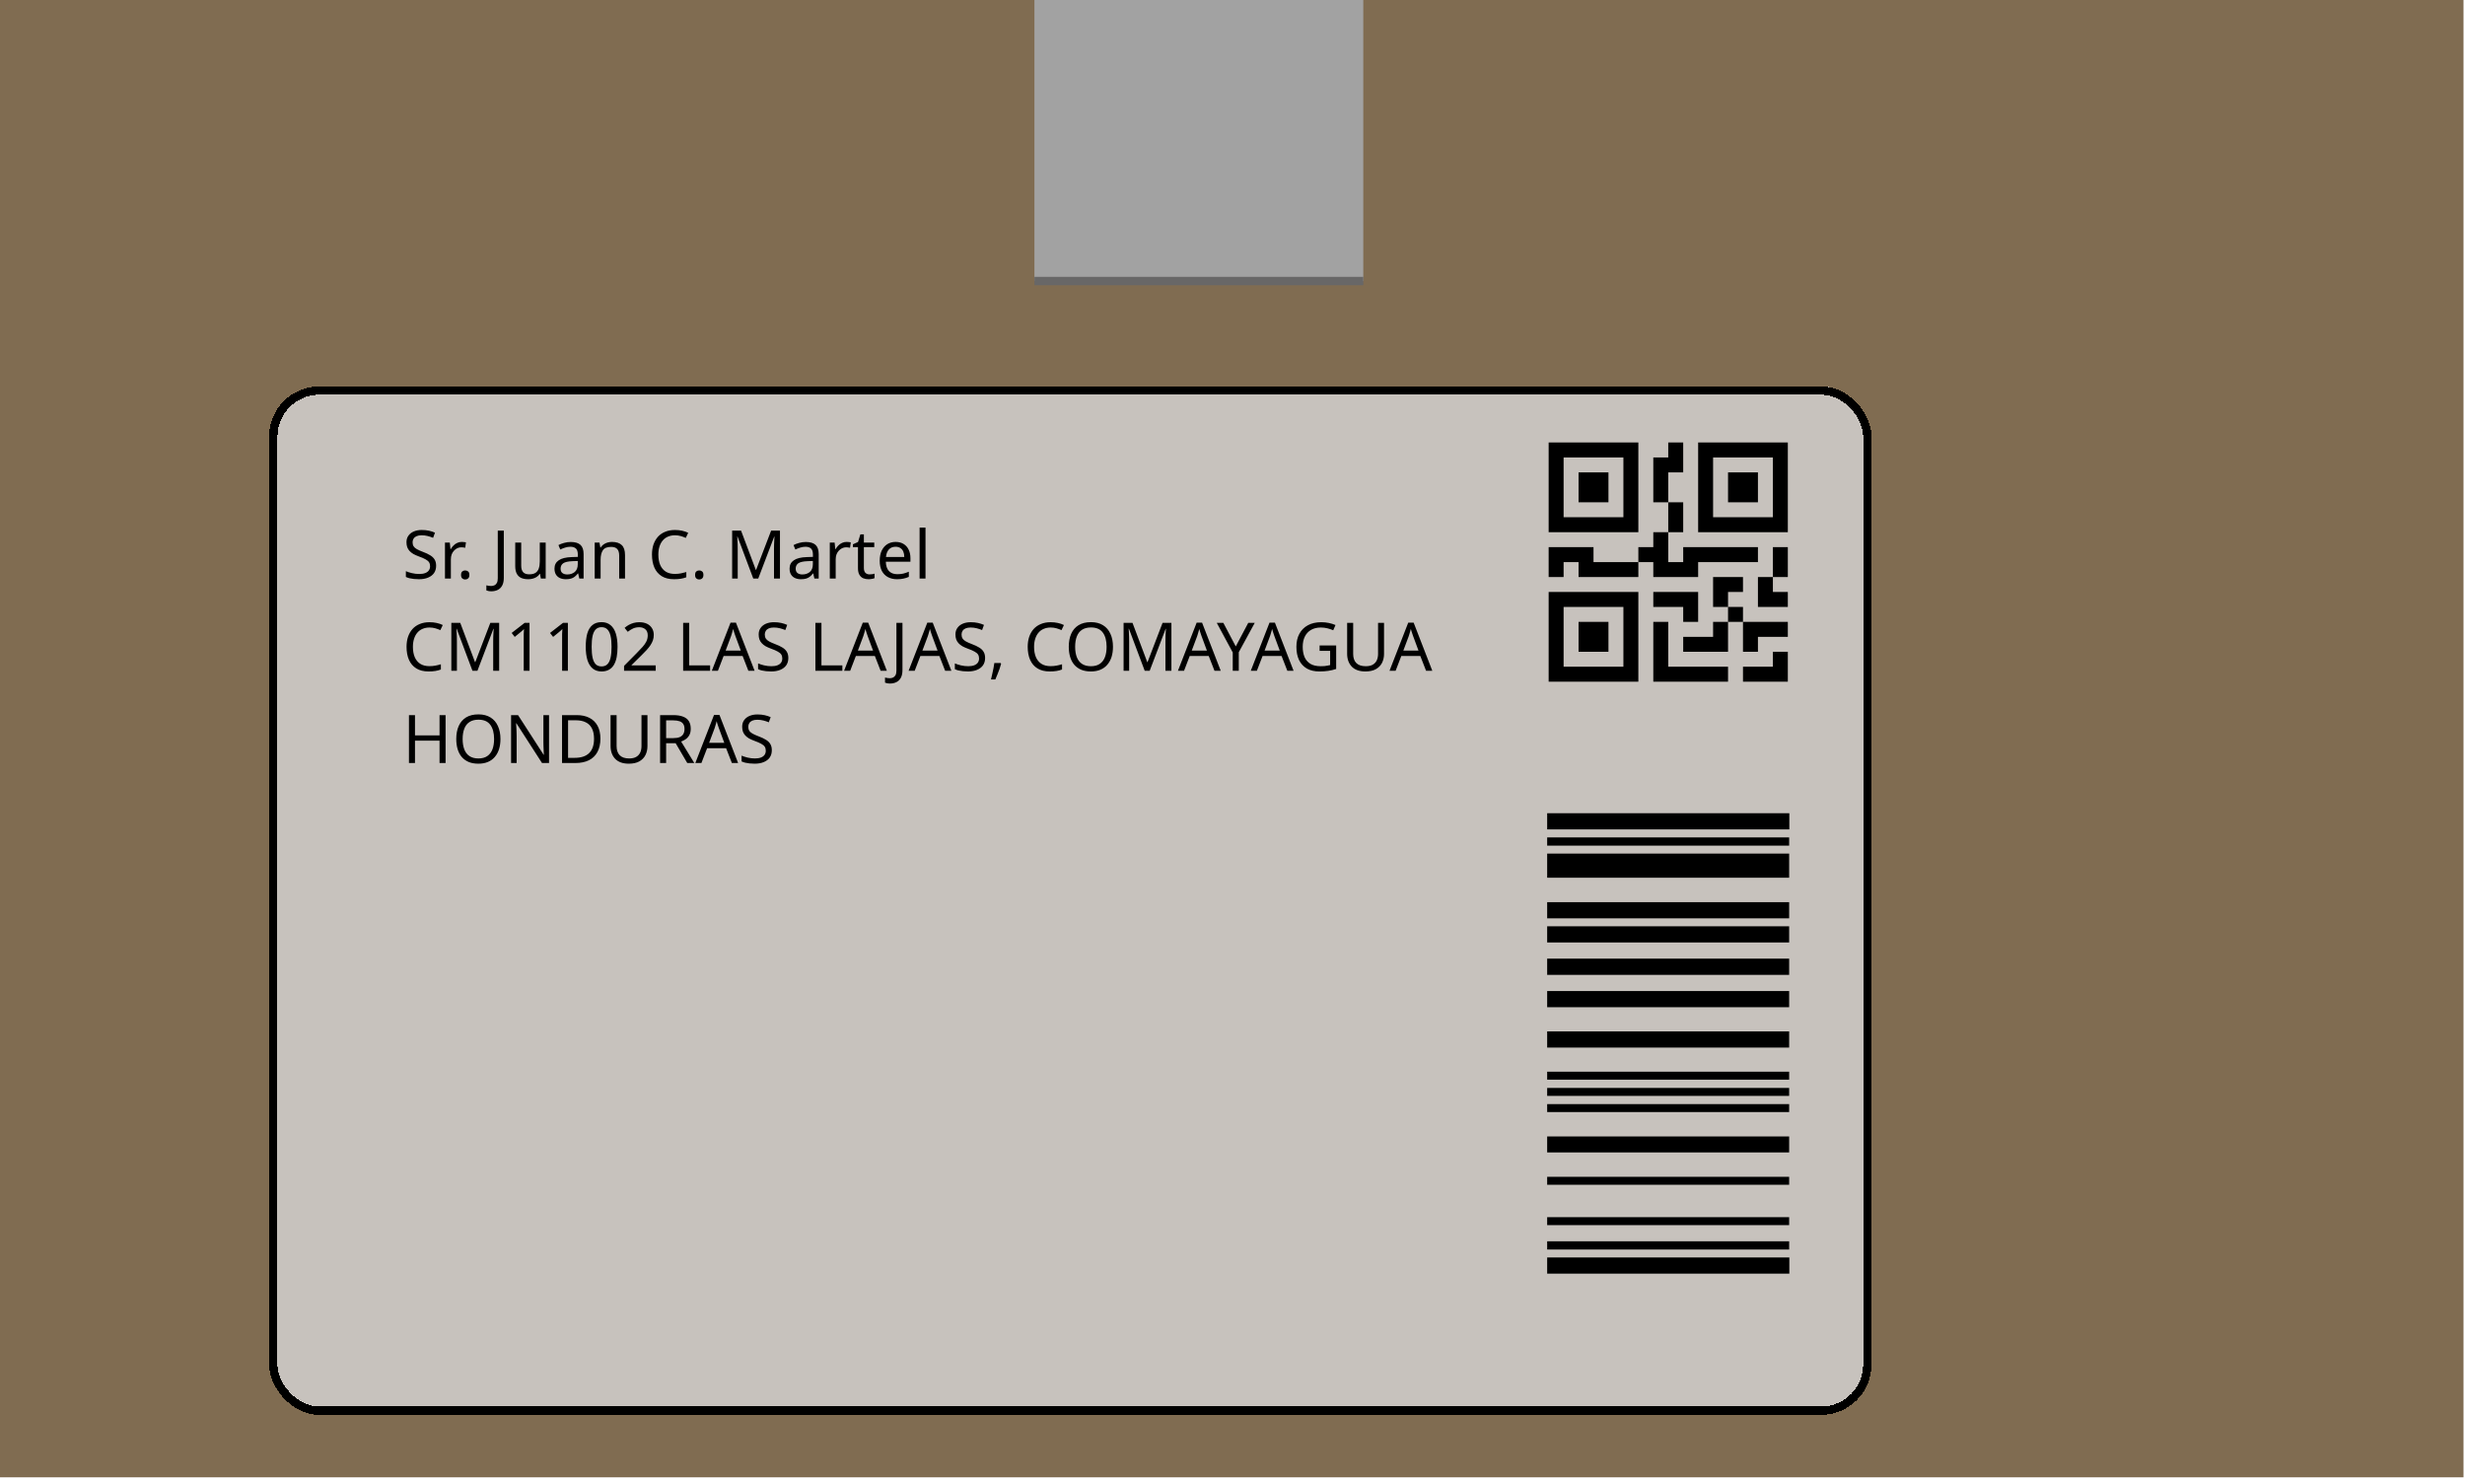 <svg width="294" height="177" viewBox="0 0 294 177" fill="none" xmlns="http://www.w3.org/2000/svg">
<rect width="293.822" height="176.19" fill="#806C51"/>
<g filter="url(#filter0_d_435_741)">
<rect x="32.092" y="42.076" width="191.127" height="122.663" rx="6" fill="#D9D9D9" fill-opacity="0.79" shape-rendering="crispEdges"/>
<rect x="32.592" y="42.576" width="190.127" height="121.663" rx="5.5" stroke="black" shape-rendering="crispEdges"/>
</g>
<path d="M52.016 67.472C52.016 67.813 51.933 68.104 51.768 68.344C51.603 68.579 51.365 68.76 51.056 68.888C50.752 69.016 50.392 69.08 49.976 69.08C49.763 69.08 49.557 69.069 49.36 69.048C49.168 69.027 48.992 68.997 48.832 68.96C48.672 68.917 48.531 68.867 48.408 68.808V68.12C48.6 68.205 48.837 68.283 49.12 68.352C49.408 68.421 49.704 68.456 50.008 68.456C50.291 68.456 50.528 68.419 50.72 68.344C50.912 68.269 51.056 68.163 51.152 68.024C51.248 67.885 51.296 67.723 51.296 67.536C51.296 67.349 51.256 67.192 51.176 67.064C51.096 66.936 50.957 66.819 50.76 66.712C50.568 66.6 50.299 66.483 49.952 66.36C49.707 66.269 49.491 66.173 49.304 66.072C49.123 65.965 48.971 65.845 48.848 65.712C48.725 65.579 48.632 65.427 48.568 65.256C48.509 65.085 48.48 64.888 48.48 64.664C48.48 64.36 48.557 64.101 48.712 63.888C48.867 63.669 49.08 63.501 49.352 63.384C49.629 63.267 49.947 63.208 50.304 63.208C50.619 63.208 50.907 63.237 51.168 63.296C51.429 63.355 51.667 63.432 51.88 63.528L51.656 64.144C51.459 64.059 51.243 63.987 51.008 63.928C50.779 63.869 50.539 63.84 50.288 63.84C50.048 63.84 49.848 63.875 49.688 63.944C49.528 64.013 49.408 64.112 49.328 64.24C49.248 64.363 49.208 64.507 49.208 64.672C49.208 64.864 49.248 65.024 49.328 65.152C49.408 65.28 49.539 65.395 49.72 65.496C49.901 65.597 50.147 65.707 50.456 65.824C50.792 65.947 51.075 66.08 51.304 66.224C51.539 66.363 51.715 66.531 51.832 66.728C51.955 66.925 52.016 67.173 52.016 67.472ZM55.071 64.632C55.151 64.632 55.236 64.637 55.327 64.648C55.423 64.653 55.505 64.664 55.575 64.68L55.487 65.328C55.417 65.312 55.34 65.299 55.255 65.288C55.175 65.277 55.097 65.272 55.023 65.272C54.857 65.272 54.7 65.307 54.551 65.376C54.401 65.445 54.268 65.544 54.151 65.672C54.033 65.795 53.94 65.944 53.871 66.12C53.807 66.296 53.775 66.493 53.775 66.712V69H53.071V64.712H53.647L53.727 65.496H53.759C53.849 65.336 53.959 65.192 54.087 65.064C54.215 64.931 54.361 64.827 54.527 64.752C54.692 64.672 54.873 64.632 55.071 64.632ZM54.99 68.568C54.99 68.371 55.038 68.232 55.134 68.152C55.23 68.072 55.345 68.032 55.478 68.032C55.617 68.032 55.734 68.072 55.83 68.152C55.931 68.232 55.982 68.371 55.982 68.568C55.982 68.76 55.931 68.899 55.83 68.984C55.734 69.069 55.617 69.112 55.478 69.112C55.345 69.112 55.23 69.069 55.134 68.984C55.038 68.899 54.99 68.76 54.99 68.568ZM58.601 70.52C58.473 70.52 58.361 70.509 58.265 70.488C58.169 70.472 58.084 70.448 58.009 70.416V69.808C58.094 69.829 58.185 69.848 58.281 69.864C58.377 69.88 58.478 69.888 58.585 69.888C58.718 69.888 58.843 69.861 58.961 69.808C59.084 69.755 59.182 69.661 59.257 69.528C59.331 69.395 59.369 69.208 59.369 68.968V63.288H60.089V68.912C60.089 69.28 60.028 69.581 59.905 69.816C59.782 70.056 59.609 70.232 59.385 70.344C59.161 70.461 58.9 70.52 58.601 70.52ZM65.084 64.712V69H64.508L64.404 68.432H64.372C64.282 68.581 64.164 68.704 64.02 68.8C63.876 68.896 63.719 68.965 63.548 69.008C63.378 69.056 63.199 69.08 63.012 69.08C62.671 69.08 62.383 69.027 62.148 68.92C61.919 68.808 61.746 68.637 61.628 68.408C61.511 68.179 61.452 67.883 61.452 67.52V64.712H62.164V67.472C62.164 67.813 62.242 68.069 62.396 68.24C62.551 68.411 62.791 68.496 63.116 68.496C63.436 68.496 63.687 68.437 63.868 68.32C64.055 68.197 64.186 68.021 64.26 67.792C64.34 67.557 64.38 67.275 64.38 66.944V64.712H65.084ZM68.07 64.64C68.592 64.64 68.979 64.755 69.23 64.984C69.48 65.213 69.606 65.579 69.606 66.08V69H69.094L68.958 68.392H68.926C68.803 68.547 68.675 68.677 68.542 68.784C68.414 68.885 68.264 68.96 68.094 69.008C67.928 69.056 67.726 69.08 67.486 69.08C67.23 69.08 66.998 69.035 66.79 68.944C66.587 68.853 66.427 68.715 66.31 68.528C66.192 68.336 66.134 68.096 66.134 67.808C66.134 67.381 66.302 67.053 66.638 66.824C66.974 66.589 67.491 66.461 68.19 66.44L68.918 66.416V66.16C68.918 65.803 68.84 65.555 68.686 65.416C68.531 65.277 68.312 65.208 68.03 65.208C67.806 65.208 67.592 65.243 67.39 65.312C67.187 65.376 66.998 65.451 66.822 65.536L66.606 65.008C66.792 64.907 67.014 64.821 67.27 64.752C67.526 64.677 67.792 64.64 68.07 64.64ZM68.278 66.928C67.744 66.949 67.374 67.035 67.166 67.184C66.963 67.333 66.862 67.544 66.862 67.816C66.862 68.056 66.934 68.232 67.078 68.344C67.227 68.456 67.416 68.512 67.646 68.512C68.008 68.512 68.31 68.413 68.55 68.216C68.79 68.013 68.91 67.704 68.91 67.288V66.904L68.278 66.928ZM72.994 64.632C73.506 64.632 73.893 64.757 74.154 65.008C74.415 65.253 74.546 65.653 74.546 66.208V69H73.85V66.256C73.85 65.909 73.773 65.651 73.618 65.48C73.463 65.309 73.221 65.224 72.89 65.224C72.415 65.224 72.087 65.357 71.906 65.624C71.725 65.891 71.634 66.275 71.634 66.776V69H70.93V64.712H71.498L71.602 65.296H71.642C71.738 65.147 71.855 65.024 71.994 64.928C72.138 64.827 72.295 64.752 72.466 64.704C72.637 64.656 72.813 64.632 72.994 64.632ZM80.497 63.84C80.193 63.84 79.919 63.893 79.673 64C79.428 64.101 79.22 64.253 79.049 64.456C78.879 64.653 78.748 64.896 78.657 65.184C78.567 65.467 78.521 65.787 78.521 66.144C78.521 66.613 78.593 67.021 78.737 67.368C78.887 67.715 79.105 67.981 79.393 68.168C79.687 68.355 80.052 68.448 80.489 68.448C80.74 68.448 80.977 68.427 81.201 68.384C81.425 68.341 81.644 68.288 81.857 68.224V68.848C81.644 68.928 81.423 68.987 81.193 69.024C80.969 69.061 80.7 69.08 80.385 69.08C79.804 69.08 79.319 68.96 78.929 68.72C78.54 68.48 78.247 68.139 78.049 67.696C77.857 67.253 77.761 66.733 77.761 66.136C77.761 65.704 77.82 65.309 77.937 64.952C78.06 64.595 78.236 64.285 78.465 64.024C78.7 63.763 78.988 63.563 79.329 63.424C79.671 63.28 80.063 63.208 80.505 63.208C80.799 63.208 81.081 63.237 81.353 63.296C81.625 63.355 81.868 63.437 82.081 63.544L81.793 64.152C81.617 64.072 81.42 64 81.201 63.936C80.988 63.872 80.753 63.84 80.497 63.84ZM82.904 68.568C82.904 68.371 82.952 68.232 83.048 68.152C83.144 68.072 83.259 68.032 83.392 68.032C83.531 68.032 83.648 68.072 83.744 68.152C83.846 68.232 83.896 68.371 83.896 68.568C83.896 68.76 83.846 68.899 83.744 68.984C83.648 69.069 83.531 69.112 83.392 69.112C83.259 69.112 83.144 69.069 83.048 68.984C82.952 68.899 82.904 68.76 82.904 68.568ZM89.843 69L87.963 63.992H87.931C87.942 64.099 87.95 64.235 87.955 64.4C87.966 64.565 87.974 64.747 87.979 64.944C87.984 65.136 87.987 65.333 87.987 65.536V69H87.323V63.288H88.387L90.147 67.968H90.179L91.971 63.288H93.027V69H92.315V65.488C92.315 65.301 92.317 65.117 92.323 64.936C92.328 64.749 92.336 64.576 92.347 64.416C92.358 64.251 92.365 64.112 92.371 64H92.339L90.435 69H89.843ZM96.109 64.64C96.631 64.64 97.018 64.755 97.269 64.984C97.519 65.213 97.645 65.579 97.645 66.08V69H97.133L96.997 68.392H96.965C96.842 68.547 96.714 68.677 96.581 68.784C96.453 68.885 96.303 68.96 96.133 69.008C95.967 69.056 95.765 69.08 95.525 69.08C95.269 69.08 95.037 69.035 94.829 68.944C94.626 68.853 94.466 68.715 94.349 68.528C94.231 68.336 94.173 68.096 94.173 67.808C94.173 67.381 94.341 67.053 94.677 66.824C95.013 66.589 95.53 66.461 96.229 66.44L96.957 66.416V66.16C96.957 65.803 96.879 65.555 96.725 65.416C96.57 65.277 96.351 65.208 96.069 65.208C95.845 65.208 95.631 65.243 95.429 65.312C95.226 65.376 95.037 65.451 94.861 65.536L94.645 65.008C94.831 64.907 95.053 64.821 95.309 64.752C95.565 64.677 95.831 64.64 96.109 64.64ZM96.317 66.928C95.783 66.949 95.413 67.035 95.205 67.184C95.002 67.333 94.901 67.544 94.901 67.816C94.901 68.056 94.973 68.232 95.117 68.344C95.266 68.456 95.455 68.512 95.685 68.512C96.047 68.512 96.349 68.413 96.589 68.216C96.829 68.013 96.949 67.704 96.949 67.288V66.904L96.317 66.928ZM100.969 64.632C101.049 64.632 101.134 64.637 101.225 64.648C101.321 64.653 101.404 64.664 101.473 64.68L101.385 65.328C101.316 65.312 101.238 65.299 101.153 65.288C101.073 65.277 100.996 65.272 100.921 65.272C100.756 65.272 100.598 65.307 100.449 65.376C100.3 65.445 100.166 65.544 100.049 65.672C99.932 65.795 99.838 65.944 99.769 66.12C99.705 66.296 99.673 66.493 99.673 66.712V69H98.969V64.712H99.545L99.625 65.496H99.657C99.748 65.336 99.857 65.192 99.985 65.064C100.113 64.931 100.26 64.827 100.425 64.752C100.59 64.672 100.772 64.632 100.969 64.632ZM103.706 68.504C103.812 68.504 103.922 68.496 104.034 68.48C104.146 68.459 104.236 68.437 104.306 68.416V68.952C104.231 68.989 104.124 69.019 103.986 69.04C103.847 69.067 103.714 69.08 103.586 69.08C103.362 69.08 103.154 69.043 102.962 68.968C102.775 68.888 102.623 68.752 102.506 68.56C102.388 68.368 102.33 68.099 102.33 67.752V65.256H101.722V64.92L102.338 64.64L102.618 63.728H103.034V64.712H104.274V65.256H103.034V67.736C103.034 67.997 103.095 68.192 103.218 68.32C103.346 68.443 103.508 68.504 103.706 68.504ZM106.82 64.632C107.188 64.632 107.503 64.712 107.764 64.872C108.031 65.032 108.234 65.259 108.372 65.552C108.516 65.84 108.588 66.179 108.588 66.568V66.992H105.652C105.663 67.477 105.786 67.848 106.02 68.104C106.26 68.355 106.594 68.48 107.02 68.48C107.292 68.48 107.532 68.456 107.74 68.408C107.954 68.355 108.172 68.28 108.396 68.184V68.8C108.178 68.896 107.962 68.965 107.748 69.008C107.535 69.056 107.282 69.08 106.988 69.08C106.583 69.08 106.223 68.997 105.908 68.832C105.599 68.667 105.356 68.421 105.18 68.096C105.01 67.765 104.924 67.363 104.924 66.888C104.924 66.419 105.002 66.016 105.156 65.68C105.316 65.344 105.538 65.085 105.82 64.904C106.108 64.723 106.442 64.632 106.82 64.632ZM106.812 65.208C106.476 65.208 106.21 65.317 106.012 65.536C105.82 65.749 105.706 66.048 105.668 66.432H107.852C107.852 66.187 107.815 65.973 107.74 65.792C107.666 65.611 107.551 65.469 107.396 65.368C107.247 65.261 107.052 65.208 106.812 65.208ZM110.384 69H109.68V62.92H110.384V69ZM51.224 74.84C50.92 74.84 50.645 74.893 50.4 75C50.155 75.101 49.947 75.253 49.776 75.456C49.605 75.653 49.475 75.896 49.384 76.184C49.293 76.467 49.248 76.787 49.248 77.144C49.248 77.613 49.32 78.021 49.464 78.368C49.613 78.715 49.832 78.981 50.12 79.168C50.413 79.355 50.779 79.448 51.216 79.448C51.467 79.448 51.704 79.427 51.928 79.384C52.152 79.341 52.371 79.288 52.584 79.224V79.848C52.371 79.928 52.149 79.987 51.92 80.024C51.696 80.061 51.427 80.08 51.112 80.08C50.531 80.08 50.045 79.96 49.656 79.72C49.267 79.48 48.973 79.139 48.776 78.696C48.584 78.253 48.488 77.733 48.488 77.136C48.488 76.704 48.547 76.309 48.664 75.952C48.787 75.595 48.963 75.285 49.192 75.024C49.427 74.763 49.715 74.563 50.056 74.424C50.397 74.28 50.789 74.208 51.232 74.208C51.525 74.208 51.808 74.237 52.08 74.296C52.352 74.355 52.595 74.437 52.808 74.544L52.52 75.152C52.344 75.072 52.147 75 51.928 74.936C51.715 74.872 51.48 74.84 51.224 74.84ZM56.351 80L54.471 74.992H54.439C54.449 75.099 54.457 75.235 54.463 75.4C54.473 75.565 54.481 75.747 54.487 75.944C54.492 76.136 54.495 76.333 54.495 76.536V80H53.831V74.288H54.895L56.655 78.968H56.687L58.479 74.288H59.535V80H58.823V76.488C58.823 76.301 58.825 76.117 58.831 75.936C58.836 75.749 58.844 75.576 58.855 75.416C58.865 75.251 58.873 75.112 58.879 75H58.847L56.943 80H56.351ZM63.153 80H62.465V76.008C62.465 75.853 62.465 75.723 62.465 75.616C62.47 75.509 62.475 75.411 62.48 75.32C62.486 75.224 62.491 75.125 62.496 75.024C62.411 75.109 62.334 75.181 62.264 75.24C62.195 75.299 62.107 75.373 62.001 75.464L61.392 75.96L61.025 75.488L62.569 74.288H63.153V80ZM67.731 80H67.043V76.008C67.043 75.853 67.043 75.723 67.043 75.616C67.048 75.509 67.053 75.411 67.059 75.32C67.064 75.224 67.069 75.125 67.075 75.024C66.989 75.109 66.912 75.181 66.843 75.24C66.773 75.299 66.685 75.373 66.579 75.464L65.971 75.96L65.603 75.488L67.147 74.288H67.731V80ZM73.653 77.136C73.653 77.6 73.618 78.013 73.549 78.376C73.479 78.739 73.367 79.048 73.213 79.304C73.063 79.555 72.866 79.747 72.621 79.88C72.381 80.013 72.09 80.08 71.749 80.08C71.322 80.08 70.967 79.963 70.685 79.728C70.407 79.493 70.199 79.157 70.061 78.72C69.927 78.277 69.861 77.749 69.861 77.136C69.861 76.517 69.922 75.989 70.045 75.552C70.173 75.115 70.375 74.781 70.653 74.552C70.93 74.317 71.295 74.2 71.749 74.2C72.175 74.2 72.53 74.317 72.813 74.552C73.095 74.781 73.306 75.115 73.445 75.552C73.583 75.989 73.653 76.517 73.653 77.136ZM70.565 77.136C70.565 77.659 70.602 78.093 70.677 78.44C70.757 78.787 70.882 79.048 71.053 79.224C71.229 79.395 71.461 79.48 71.749 79.48C72.037 79.48 72.266 79.395 72.437 79.224C72.613 79.053 72.741 78.795 72.821 78.448C72.901 78.096 72.941 77.659 72.941 77.136C72.941 76.613 72.901 76.181 72.821 75.84C72.741 75.493 72.613 75.235 72.437 75.064C72.266 74.888 72.037 74.8 71.749 74.8C71.461 74.8 71.229 74.888 71.053 75.064C70.882 75.235 70.757 75.493 70.677 75.84C70.602 76.181 70.565 76.613 70.565 77.136ZM78.207 80H74.431V79.416L75.927 77.904C76.215 77.616 76.457 77.36 76.655 77.136C76.852 76.912 77.001 76.693 77.103 76.48C77.204 76.261 77.255 76.024 77.255 75.768C77.255 75.453 77.162 75.216 76.975 75.056C76.788 74.891 76.546 74.808 76.247 74.808C75.969 74.808 75.724 74.856 75.511 74.952C75.303 75.048 75.09 75.181 74.871 75.352L74.495 74.88C74.644 74.752 74.807 74.637 74.983 74.536C75.164 74.435 75.359 74.355 75.567 74.296C75.78 74.237 76.007 74.208 76.247 74.208C76.604 74.208 76.911 74.269 77.167 74.392C77.423 74.515 77.62 74.691 77.759 74.92C77.903 75.144 77.975 75.413 77.975 75.728C77.975 75.952 77.94 76.165 77.871 76.368C77.802 76.565 77.703 76.76 77.575 76.952C77.447 77.144 77.292 77.339 77.111 77.536C76.93 77.733 76.73 77.939 76.511 78.152L75.319 79.328V79.36H78.207V80ZM81.479 80V74.288H82.199V79.36H84.695V80H81.479ZM89.258 80L88.57 78.232H86.306L85.626 80H84.898L87.13 74.264H87.778L90.002 80H89.258ZM87.714 75.864C87.698 75.821 87.672 75.744 87.634 75.632C87.597 75.52 87.56 75.405 87.522 75.288C87.49 75.165 87.464 75.072 87.442 75.008C87.416 75.115 87.386 75.224 87.354 75.336C87.328 75.443 87.298 75.541 87.266 75.632C87.24 75.723 87.216 75.8 87.194 75.864L86.546 77.592H88.354L87.714 75.864ZM94.024 78.472C94.024 78.813 93.941 79.104 93.776 79.344C93.611 79.579 93.373 79.76 93.064 79.888C92.76 80.016 92.4 80.08 91.984 80.08C91.77 80.08 91.565 80.069 91.368 80.048C91.176 80.027 91 79.997 90.84 79.96C90.68 79.917 90.538 79.867 90.416 79.808V79.12C90.608 79.205 90.845 79.283 91.128 79.352C91.416 79.421 91.712 79.456 92.016 79.456C92.299 79.456 92.536 79.419 92.728 79.344C92.92 79.269 93.064 79.163 93.16 79.024C93.256 78.885 93.304 78.723 93.304 78.536C93.304 78.349 93.264 78.192 93.184 78.064C93.104 77.936 92.965 77.819 92.768 77.712C92.576 77.6 92.306 77.483 91.96 77.36C91.715 77.269 91.499 77.173 91.312 77.072C91.13 76.965 90.978 76.845 90.856 76.712C90.733 76.579 90.64 76.427 90.576 76.256C90.517 76.085 90.488 75.888 90.488 75.664C90.488 75.36 90.565 75.101 90.72 74.888C90.874 74.669 91.088 74.501 91.36 74.384C91.637 74.267 91.954 74.208 92.312 74.208C92.626 74.208 92.915 74.237 93.176 74.296C93.437 74.355 93.674 74.432 93.888 74.528L93.664 75.144C93.466 75.059 93.251 74.987 93.016 74.928C92.787 74.869 92.546 74.84 92.296 74.84C92.056 74.84 91.856 74.875 91.696 74.944C91.536 75.013 91.416 75.112 91.336 75.24C91.256 75.363 91.216 75.507 91.216 75.672C91.216 75.864 91.256 76.024 91.336 76.152C91.416 76.28 91.546 76.395 91.728 76.496C91.909 76.597 92.154 76.707 92.464 76.824C92.8 76.947 93.082 77.08 93.312 77.224C93.546 77.363 93.722 77.531 93.84 77.728C93.963 77.925 94.024 78.173 94.024 78.472ZM97.253 80V74.288H97.973V79.36H100.469V80H97.253ZM105.032 80L104.344 78.232H102.08L101.4 80H100.672L102.904 74.264H103.552L105.776 80H105.032ZM103.488 75.864C103.472 75.821 103.445 75.744 103.408 75.632C103.371 75.52 103.333 75.405 103.296 75.288C103.264 75.165 103.237 75.072 103.216 75.008C103.189 75.115 103.16 75.224 103.128 75.336C103.101 75.443 103.072 75.541 103.04 75.632C103.013 75.723 102.989 75.8 102.968 75.864L102.32 77.592H104.128L103.488 75.864ZM106.148 81.52C106.02 81.52 105.908 81.509 105.812 81.488C105.716 81.472 105.63 81.448 105.556 81.416V80.808C105.641 80.829 105.732 80.848 105.828 80.864C105.924 80.88 106.025 80.888 106.132 80.888C106.265 80.888 106.39 80.861 106.508 80.808C106.63 80.755 106.729 80.661 106.804 80.528C106.878 80.395 106.916 80.208 106.916 79.968V74.288H107.636V79.912C107.636 80.28 107.574 80.581 107.452 80.816C107.329 81.056 107.156 81.232 106.932 81.344C106.708 81.461 106.446 81.52 106.148 81.52ZM112.727 80L112.039 78.232H109.775L109.095 80H108.367L110.599 74.264H111.247L113.471 80H112.727ZM111.183 75.864C111.167 75.821 111.141 75.744 111.103 75.632C111.066 75.52 111.029 75.405 110.991 75.288C110.959 75.165 110.933 75.072 110.911 75.008C110.885 75.115 110.855 75.224 110.823 75.336C110.797 75.443 110.767 75.541 110.735 75.632C110.709 75.723 110.685 75.8 110.663 75.864L110.015 77.592H111.823L111.183 75.864ZM117.493 78.472C117.493 78.813 117.41 79.104 117.245 79.344C117.079 79.579 116.842 79.76 116.533 79.888C116.229 80.016 115.869 80.08 115.453 80.08C115.239 80.08 115.034 80.069 114.837 80.048C114.645 80.027 114.469 79.997 114.309 79.96C114.149 79.917 114.007 79.867 113.885 79.808V79.12C114.077 79.205 114.314 79.283 114.597 79.352C114.885 79.421 115.181 79.456 115.485 79.456C115.767 79.456 116.005 79.419 116.197 79.344C116.389 79.269 116.533 79.163 116.629 79.024C116.725 78.885 116.773 78.723 116.773 78.536C116.773 78.349 116.733 78.192 116.653 78.064C116.573 77.936 116.434 77.819 116.237 77.712C116.045 77.6 115.775 77.483 115.429 77.36C115.183 77.269 114.967 77.173 114.781 77.072C114.599 76.965 114.447 76.845 114.325 76.712C114.202 76.579 114.109 76.427 114.045 76.256C113.986 76.085 113.957 75.888 113.957 75.664C113.957 75.36 114.034 75.101 114.189 74.888C114.343 74.669 114.557 74.501 114.829 74.384C115.106 74.267 115.423 74.208 115.781 74.208C116.095 74.208 116.383 74.237 116.645 74.296C116.906 74.355 117.143 74.432 117.357 74.528L117.133 75.144C116.935 75.059 116.719 74.987 116.485 74.928C116.255 74.869 116.015 74.84 115.765 74.84C115.525 74.84 115.325 74.875 115.165 74.944C115.005 75.013 114.885 75.112 114.805 75.24C114.725 75.363 114.685 75.507 114.685 75.672C114.685 75.864 114.725 76.024 114.805 76.152C114.885 76.28 115.015 76.395 115.197 76.496C115.378 76.597 115.623 76.707 115.933 76.824C116.269 76.947 116.551 77.08 116.781 77.224C117.015 77.363 117.191 77.531 117.309 77.728C117.431 77.925 117.493 78.173 117.493 78.472ZM119.403 79.16C119.355 79.347 119.294 79.549 119.219 79.768C119.145 79.987 119.062 80.203 118.971 80.416C118.886 80.635 118.801 80.84 118.715 81.032H118.195C118.249 80.829 118.299 80.611 118.347 80.376C118.401 80.147 118.449 79.92 118.491 79.696C118.534 79.467 118.569 79.259 118.595 79.072H119.347L119.403 79.16ZM125.31 74.84C125.006 74.84 124.731 74.893 124.486 75C124.241 75.101 124.033 75.253 123.862 75.456C123.691 75.653 123.561 75.896 123.47 76.184C123.379 76.467 123.334 76.787 123.334 77.144C123.334 77.613 123.406 78.021 123.55 78.368C123.699 78.715 123.918 78.981 124.206 79.168C124.499 79.355 124.865 79.448 125.302 79.448C125.553 79.448 125.79 79.427 126.014 79.384C126.238 79.341 126.457 79.288 126.67 79.224V79.848C126.457 79.928 126.235 79.987 126.006 80.024C125.782 80.061 125.513 80.08 125.198 80.08C124.617 80.08 124.131 79.96 123.742 79.72C123.353 79.48 123.059 79.139 122.862 78.696C122.67 78.253 122.574 77.733 122.574 77.136C122.574 76.704 122.633 76.309 122.75 75.952C122.873 75.595 123.049 75.285 123.278 75.024C123.513 74.763 123.801 74.563 124.142 74.424C124.483 74.28 124.875 74.208 125.318 74.208C125.611 74.208 125.894 74.237 126.166 74.296C126.438 74.355 126.681 74.437 126.894 74.544L126.606 75.152C126.43 75.072 126.233 75 126.014 74.936C125.801 74.872 125.566 74.84 125.31 74.84ZM132.744 77.136C132.744 77.579 132.688 77.981 132.576 78.344C132.464 78.701 132.296 79.011 132.072 79.272C131.854 79.533 131.579 79.733 131.248 79.872C130.923 80.011 130.544 80.08 130.112 80.08C129.664 80.08 129.275 80.011 128.944 79.872C128.614 79.728 128.339 79.528 128.12 79.272C127.902 79.011 127.739 78.699 127.632 78.336C127.526 77.973 127.472 77.571 127.472 77.128C127.472 76.541 127.568 76.029 127.76 75.592C127.952 75.155 128.243 74.813 128.632 74.568C129.027 74.323 129.523 74.2 130.12 74.2C130.691 74.2 131.171 74.323 131.56 74.568C131.95 74.808 132.243 75.149 132.44 75.592C132.643 76.029 132.744 76.544 132.744 77.136ZM128.232 77.136C128.232 77.616 128.299 78.029 128.432 78.376C128.566 78.723 128.771 78.989 129.048 79.176C129.331 79.363 129.686 79.456 130.112 79.456C130.544 79.456 130.896 79.363 131.168 79.176C131.446 78.989 131.651 78.723 131.784 78.376C131.918 78.029 131.984 77.616 131.984 77.136C131.984 76.416 131.835 75.853 131.536 75.448C131.238 75.037 130.766 74.832 130.12 74.832C129.688 74.832 129.331 74.925 129.048 75.112C128.771 75.293 128.566 75.557 128.432 75.904C128.299 76.245 128.232 76.656 128.232 77.136ZM136.53 80L134.65 74.992H134.618C134.629 75.099 134.637 75.235 134.642 75.4C134.653 75.565 134.661 75.747 134.666 75.944C134.672 76.136 134.674 76.333 134.674 76.536V80H134.01V74.288H135.074L136.834 78.968H136.866L138.658 74.288H139.714V80H139.002V76.488C139.002 76.301 139.005 76.117 139.01 75.936C139.016 75.749 139.024 75.576 139.034 75.416C139.045 75.251 139.053 75.112 139.058 75H139.026L137.122 80H136.53ZM144.852 80L144.164 78.232H141.9L141.22 80H140.492L142.724 74.264H143.372L145.596 80H144.852ZM143.308 75.864C143.292 75.821 143.266 75.744 143.228 75.632C143.191 75.52 143.154 75.405 143.116 75.288C143.084 75.165 143.058 75.072 143.036 75.008C143.01 75.115 142.98 75.224 142.948 75.336C142.922 75.443 142.892 75.541 142.86 75.632C142.834 75.723 142.81 75.8 142.788 75.864L142.14 77.592H143.948L143.308 75.864ZM147.389 77.096L148.877 74.288H149.653L147.749 77.784V80H147.029V77.816L145.125 74.288H145.909L147.389 77.096ZM153.54 80L152.852 78.232H150.588L149.908 80H149.18L151.412 74.264H152.06L154.284 80H153.54ZM151.996 75.864C151.98 75.821 151.953 75.744 151.916 75.632C151.878 75.52 151.841 75.405 151.804 75.288C151.772 75.165 151.745 75.072 151.724 75.008C151.697 75.115 151.668 75.224 151.636 75.336C151.609 75.443 151.58 75.541 151.548 75.632C151.521 75.723 151.497 75.8 151.476 75.864L150.828 77.592H152.636L151.996 75.864ZM157.389 76.984H159.365V79.784C159.055 79.885 158.743 79.96 158.429 80.008C158.114 80.056 157.757 80.08 157.357 80.08C156.765 80.08 156.266 79.963 155.861 79.728C155.455 79.488 155.146 79.149 154.933 78.712C154.725 78.269 154.621 77.747 154.621 77.144C154.621 76.547 154.738 76.029 154.973 75.592C155.207 75.155 155.543 74.816 155.981 74.576C156.423 74.331 156.957 74.208 157.581 74.208C157.901 74.208 158.202 74.237 158.485 74.296C158.773 74.355 159.039 74.437 159.285 74.544L159.013 75.168C158.81 75.077 158.581 75 158.325 74.936C158.074 74.872 157.813 74.84 157.541 74.84C157.087 74.84 156.698 74.933 156.373 75.12C156.047 75.307 155.799 75.573 155.629 75.92C155.458 76.261 155.373 76.669 155.373 77.144C155.373 77.597 155.445 78 155.589 78.352C155.738 78.699 155.97 78.971 156.285 79.168C156.599 79.36 157.013 79.456 157.525 79.456C157.695 79.456 157.845 79.451 157.973 79.44C158.106 79.424 158.226 79.405 158.333 79.384C158.445 79.363 158.549 79.341 158.645 79.32V77.624H157.389V76.984ZM165.073 77.984C165.073 78.379 164.993 78.736 164.833 79.056C164.673 79.371 164.428 79.621 164.097 79.808C163.772 79.989 163.356 80.08 162.849 80.08C162.14 80.08 161.598 79.888 161.225 79.504C160.857 79.115 160.673 78.603 160.673 77.968V74.288H161.393V77.992C161.393 78.456 161.516 78.816 161.761 79.072C162.012 79.328 162.388 79.456 162.889 79.456C163.236 79.456 163.516 79.395 163.729 79.272C163.948 79.144 164.108 78.971 164.209 78.752C164.31 78.528 164.361 78.272 164.361 77.984V74.288H165.073V77.984ZM170.087 80L169.399 78.232H167.135L166.455 80H165.727L167.959 74.264H168.607L170.831 80H170.087ZM168.543 75.864C168.527 75.821 168.5 75.744 168.463 75.632C168.425 75.52 168.388 75.405 168.351 75.288C168.319 75.165 168.292 75.072 168.271 75.008C168.244 75.115 168.215 75.224 168.183 75.336C168.156 75.443 168.127 75.541 168.095 75.632C168.068 75.723 168.044 75.8 168.023 75.864L167.375 77.592H169.183L168.543 75.864ZM53.144 91H52.424V88.336H49.496V91H48.776V85.288H49.496V87.704H52.424V85.288H53.144V91ZM59.69 88.136C59.69 88.579 59.634 88.981 59.522 89.344C59.41 89.701 59.242 90.011 59.018 90.272C58.799 90.533 58.524 90.733 58.194 90.872C57.868 91.011 57.49 91.08 57.058 91.08C56.61 91.08 56.22 91.011 55.89 90.872C55.559 90.728 55.284 90.528 55.066 90.272C54.847 90.011 54.684 89.699 54.578 89.336C54.471 88.973 54.418 88.571 54.418 88.128C54.418 87.541 54.514 87.029 54.706 86.592C54.898 86.155 55.188 85.813 55.578 85.568C55.972 85.323 56.468 85.2 57.066 85.2C57.636 85.2 58.116 85.323 58.506 85.568C58.895 85.808 59.188 86.149 59.386 86.592C59.588 87.029 59.69 87.544 59.69 88.136ZM55.178 88.136C55.178 88.616 55.244 89.029 55.378 89.376C55.511 89.723 55.716 89.989 55.994 90.176C56.276 90.363 56.631 90.456 57.058 90.456C57.49 90.456 57.842 90.363 58.114 90.176C58.391 89.989 58.596 89.723 58.73 89.376C58.863 89.029 58.93 88.616 58.93 88.136C58.93 87.416 58.78 86.853 58.482 86.448C58.183 86.037 57.711 85.832 57.066 85.832C56.634 85.832 56.276 85.925 55.994 86.112C55.716 86.293 55.511 86.557 55.378 86.904C55.244 87.245 55.178 87.656 55.178 88.136ZM65.484 91H64.644L61.588 86.256H61.556C61.561 86.352 61.566 86.459 61.572 86.576C61.582 86.693 61.59 86.821 61.596 86.96C61.601 87.093 61.606 87.232 61.612 87.376C61.617 87.52 61.62 87.664 61.62 87.808V91H60.956V85.288H61.788L64.836 90.016H64.868C64.862 89.952 64.857 89.864 64.852 89.752C64.846 89.635 64.841 89.507 64.836 89.368C64.83 89.224 64.825 89.077 64.82 88.928C64.814 88.779 64.812 88.64 64.812 88.512V85.288H65.484V91ZM71.61 88.088C71.61 88.728 71.49 89.264 71.25 89.696C71.015 90.128 70.677 90.453 70.234 90.672C69.791 90.891 69.255 91 68.626 91H67.034V85.288H68.794C69.37 85.288 69.868 85.395 70.29 85.608C70.711 85.821 71.037 86.136 71.266 86.552C71.495 86.963 71.61 87.475 71.61 88.088ZM70.85 88.112C70.85 87.605 70.764 87.189 70.594 86.864C70.428 86.539 70.183 86.299 69.858 86.144C69.538 85.984 69.148 85.904 68.69 85.904H67.754V90.384H68.53C69.303 90.384 69.882 90.195 70.266 89.816C70.655 89.432 70.85 88.864 70.85 88.112ZM77.222 88.984C77.222 89.379 77.142 89.736 76.982 90.056C76.822 90.371 76.576 90.621 76.246 90.808C75.92 90.989 75.504 91.08 74.998 91.08C74.288 91.08 73.747 90.888 73.374 90.504C73.006 90.115 72.822 89.603 72.822 88.968V85.288H73.542V88.992C73.542 89.456 73.664 89.816 73.91 90.072C74.16 90.328 74.536 90.456 75.038 90.456C75.384 90.456 75.664 90.395 75.878 90.272C76.096 90.144 76.256 89.971 76.358 89.752C76.459 89.528 76.51 89.272 76.51 88.984V85.288H77.222V88.984ZM80.305 85.288C80.78 85.288 81.169 85.349 81.473 85.472C81.782 85.589 82.012 85.768 82.161 86.008C82.311 86.248 82.385 86.549 82.385 86.912C82.385 87.216 82.329 87.469 82.217 87.672C82.105 87.875 81.961 88.037 81.785 88.16C81.615 88.277 81.433 88.371 81.241 88.44L82.809 91H81.969L80.585 88.64H79.449V91H78.729V85.288H80.305ZM80.265 85.912H79.449V88.032H80.305C80.615 88.032 80.868 87.992 81.065 87.912C81.263 87.827 81.406 87.704 81.497 87.544C81.593 87.384 81.641 87.184 81.641 86.944C81.641 86.693 81.591 86.493 81.489 86.344C81.393 86.195 81.244 86.085 81.041 86.016C80.838 85.947 80.58 85.912 80.265 85.912ZM87.29 91L86.602 89.232H84.338L83.658 91H82.93L85.162 85.264H85.81L88.034 91H87.29ZM85.746 86.864C85.73 86.821 85.703 86.744 85.666 86.632C85.628 86.52 85.591 86.405 85.554 86.288C85.522 86.165 85.495 86.072 85.474 86.008C85.447 86.115 85.418 86.224 85.386 86.336C85.359 86.443 85.33 86.541 85.298 86.632C85.271 86.723 85.247 86.8 85.226 86.864L84.578 88.592H86.386L85.746 86.864ZM92.055 89.472C92.055 89.813 91.972 90.104 91.807 90.344C91.642 90.579 91.404 90.76 91.095 90.888C90.791 91.016 90.431 91.08 90.015 91.08C89.802 91.08 89.596 91.069 89.399 91.048C89.207 91.027 89.031 90.997 88.871 90.96C88.711 90.917 88.57 90.867 88.447 90.808V90.12C88.639 90.205 88.876 90.283 89.159 90.352C89.447 90.421 89.743 90.456 90.047 90.456C90.33 90.456 90.567 90.419 90.759 90.344C90.951 90.269 91.095 90.163 91.191 90.024C91.287 89.885 91.335 89.723 91.335 89.536C91.335 89.349 91.295 89.192 91.215 89.064C91.135 88.936 90.996 88.819 90.799 88.712C90.607 88.6 90.338 88.483 89.991 88.36C89.746 88.269 89.53 88.173 89.343 88.072C89.162 87.965 89.01 87.845 88.887 87.712C88.764 87.579 88.671 87.427 88.607 87.256C88.548 87.085 88.519 86.888 88.519 86.664C88.519 86.36 88.596 86.101 88.751 85.888C88.906 85.669 89.119 85.501 89.391 85.384C89.668 85.267 89.986 85.208 90.343 85.208C90.658 85.208 90.946 85.237 91.207 85.296C91.468 85.355 91.706 85.432 91.919 85.528L91.695 86.144C91.498 86.059 91.282 85.987 91.047 85.928C90.818 85.869 90.578 85.84 90.327 85.84C90.087 85.84 89.887 85.875 89.727 85.944C89.567 86.013 89.447 86.112 89.367 86.24C89.287 86.363 89.247 86.507 89.247 86.672C89.247 86.864 89.287 87.024 89.367 87.152C89.447 87.28 89.578 87.395 89.759 87.496C89.94 87.597 90.186 87.707 90.495 87.824C90.831 87.947 91.114 88.08 91.343 88.224C91.578 88.363 91.754 88.531 91.871 88.728C91.994 88.925 92.055 89.173 92.055 89.472Z" fill="black"/>
<g clip-path="url(#clip0_435_741)">
<path d="M213.413 151.903H184.53V149.973H213.413V151.903ZM213.392 149.023H184.53V148.042H213.392V149.023ZM213.392 146.112H184.53V145.162H213.392V146.112ZM213.392 141.301H184.53V140.351H213.392V141.301ZM213.392 137.44H184.53V135.54H213.392V137.44ZM213.392 132.629H184.53V131.679H213.392V132.629ZM213.392 130.698H184.53V129.748H213.392V130.698ZM213.392 128.767H184.53V127.818H213.392V128.767ZM213.392 124.937H184.53V123.006H213.392V124.937ZM213.392 120.126H184.53V118.195H213.392V120.126ZM213.392 116.265H184.53V114.334H213.392V116.265ZM213.392 112.404H184.53V110.473H213.392V112.404ZM213.392 109.523H184.53V107.593H213.392V109.523ZM213.392 104.682H184.53V101.801H213.392V104.682ZM213.392 100.851H184.53V99.871H213.392V100.851ZM213.413 98.921H184.53V96.99H213.413V98.921Z" fill="black"/>
</g>
<g clip-path="url(#clip1_435_741)">
<path d="M188.274 56.339H191.84V59.905H188.274V56.339Z" fill="black"/>
<path d="M195.406 52.773V63.471H184.708V52.773H195.406ZM193.623 54.556H186.491V61.688H193.623V54.556ZM191.84 74.168H188.274V77.734H191.84V74.168Z" fill="black"/>
<path d="M195.406 70.602V81.299H184.708V70.602H195.406ZM186.491 72.385V79.516H193.623V72.385H186.491ZM206.103 56.339H209.669V59.905H206.103V56.339Z" fill="black"/>
<path d="M202.537 52.773V63.471H213.235V52.773H202.537ZM211.452 54.556V61.688H204.32V54.556H211.452ZM198.972 54.556V52.773H200.755V56.339H198.972V59.905H197.189V54.556H198.972ZM198.972 63.471V59.905H200.755V63.471H198.972ZM195.406 67.037V65.254H197.189V63.471H198.972V67.037H200.755V65.254H209.669V67.037H202.537V68.82H197.189V67.037H195.406ZM195.406 67.037V68.82H188.274V67.037H186.491V68.82H184.708V65.254H190.057V67.037H195.406ZM213.235 68.82H211.452V65.254H213.235V68.82ZM211.452 68.82H209.669V72.385H213.235V70.602H211.452V68.82ZM204.32 68.82H207.886V70.602H206.103V72.385H204.32V68.82ZM207.886 74.168V72.385H206.103V74.168H204.32V75.951H200.755V77.734H206.103V74.168H207.886ZM207.886 74.168H213.235V75.951H209.669V77.734H207.886V74.168ZM200.755 72.385V74.168H202.537V70.602H197.189V72.385H200.755Z" fill="black"/>
<path d="M197.189 74.168H198.972V79.517H206.103V81.3H197.189V74.168ZM213.235 77.734V81.3H207.886V79.517H211.452V77.734H213.235Z" fill="black"/>
</g>
<path d="M123.376 0H162.6V33.519H123.376V0Z" fill="#A2A2A2"/>
<path d="M162.6 33.019H123.376V34.019H162.6V33.019Z" fill="#686767"/>
<defs>
<filter id="filter0_d_435_741" x="28.092" y="42.076" width="199.126" height="130.663" filterUnits="userSpaceOnUse" color-interpolation-filters="sRGB">
<feFlood flood-opacity="0" result="BackgroundImageFix"/>
<feColorMatrix in="SourceAlpha" type="matrix" values="0 0 0 0 0 0 0 0 0 0 0 0 0 0 0 0 0 0 127 0" result="hardAlpha"/>
<feOffset dy="4"/>
<feGaussianBlur stdDeviation="2"/>
<feComposite in2="hardAlpha" operator="out"/>
<feColorMatrix type="matrix" values="0 0 0 0 0 0 0 0 0 0 0 0 0 0 0 0 0 0 0.25 0"/>
<feBlend mode="normal" in2="BackgroundImageFix" result="effect1_dropShadow_435_741"/>
<feBlend mode="normal" in="SourceGraphic" in2="effect1_dropShadow_435_741" result="shape"/>
</filter>
<clipPath id="clip0_435_741">
<rect width="38.511" height="54.913" fill="white" transform="translate(179.716 96.99)"/>
</clipPath>
<clipPath id="clip1_435_741">
<rect width="28.526" height="28.526" fill="white" transform="translate(184.708 52.773)"/>
</clipPath>
</defs>
</svg>
